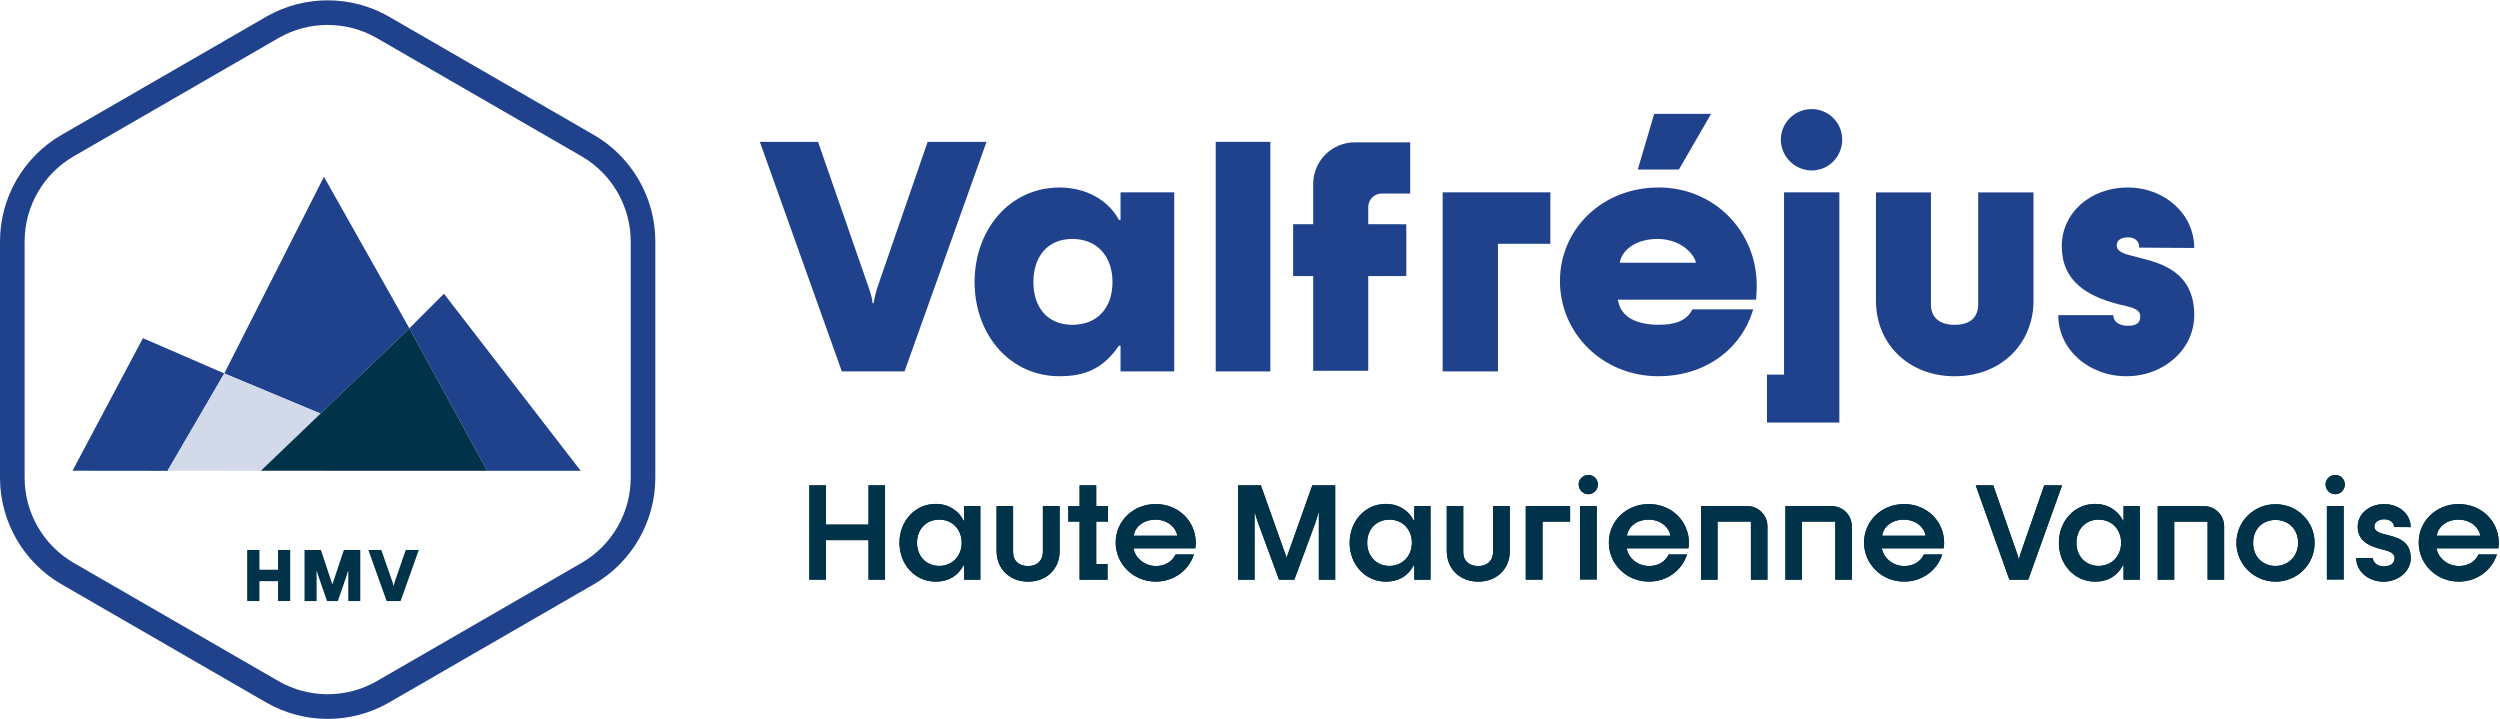 <?xml version="1.0" encoding="UTF-8"?>
<svg id="Calque_1" data-name="Calque 1" xmlns="http://www.w3.org/2000/svg" viewBox="0 0 690.34 198.59">
  <defs>
    <style>
      .cls-1 {
        fill: #003249;
      }

      .cls-2 {
        fill: #d2d9e8;
      }

      .cls-3 {
        fill: #20428c;
      }
    </style>
  </defs>
  <g>
    <path class="cls-3" d="M90.48,198.51c-5.87,0-11.74-1.51-16.97-4.53l-56.54-32.65C6.5,155.29,0,144.03,0,131.94V66.65c0-12.09,6.5-23.35,16.97-29.39L73.51,4.62c10.47-6.04,23.47-6.04,33.94,0l56.54,32.64c10.47,6.04,16.97,17.3,16.97,29.39v65.29c0,12.09-6.5,23.35-16.97,29.39l-56.54,32.65c-5.23,3.02-11.1,4.53-16.97,4.53Zm0-191.63c-4.69,0-9.38,1.21-13.57,3.62L20.37,43.15c-8.37,4.83-13.57,13.84-13.57,23.5v65.29c0,9.66,5.2,18.67,13.57,23.5l56.54,32.64c8.37,4.83,18.77,4.83,27.14,0l56.54-32.64c8.37-4.83,13.57-13.84,13.57-23.5V66.65c0-9.66-5.2-18.67-13.57-23.5L104.05,10.51c-4.18-2.42-8.88-3.62-13.57-3.62Z"/>
    <polygon class="cls-3" points="20.02 129.99 39.46 93.38 61.93 103.12 46.26 130.02 20.02 129.99"/>
    <polygon class="cls-3" points="61.93 103.12 89.45 48.82 113.05 90.67 88.51 114.21 61.93 103.12"/>
    <polygon class="cls-3" points="160.36 130.01 122.59 81.11 113.04 90.66 134.53 130.01 160.36 130.01"/>
    <polygon class="cls-2" points="46.26 129.99 61.93 103.12 88.5 114.2 72.05 130 46.26 129.99"/>
    <g>
      <path class="cls-1" d="M68.26,151.87h3.38v5.45h5.14v-5.45h3.36v14.1h-3.36v-5.49h-5.14v5.49h-3.38v-14.1Z"/>
      <path class="cls-1" d="M84.09,151.87h4.52l3.14,9.42h.06l3.14-9.42h4.54v14.1h-3.32v-8.26h-.1c-.12,.47-.28,1.07-.53,1.78l-2.25,6.48h-2.98l-2.25-6.48c-.26-.71-.43-1.3-.53-1.78h-.1v8.26h-3.34v-14.1Z"/>
      <path class="cls-1" d="M101.72,151.87h3.58l3.02,8.69c.14,.39,.28,.75,.34,1.22h.06c.06-.43,.18-.83,.32-1.22l3-8.69h3.61l-5.04,14.1h-3.85l-5.04-14.1Z"/>
    </g>
    <polygon class="cls-1" points="72.04 129.99 113.05 90.67 134.53 130.01 72.04 129.99"/>
  </g>
  <g>
    <path class="cls-3" d="M256.16,39.17l-13.49,39.06c-.62,1.78-1.15,3.55-1.42,5.5h-.27c-.27-2.13-.89-3.73-1.51-5.5l-13.58-39.06h-16.07l22.64,63.39h17.31l22.64-63.39h-16.25Z"/>
    <path class="cls-3" d="M309.42,60.75h-.44c-2.75-5.24-8.79-8.97-16.42-8.97-13.67,0-23.44,11.54-23.44,26.1s9.77,26.01,23.44,26.01c6.75,0,11.9-1.86,16.42-8.43h.44v7.1h14.83V53.11h-14.83v7.64Zm-13.32,28.94c-6.92,0-10.74-4.88-10.74-11.81s3.82-11.9,10.74-11.9,11.1,4.88,11.1,11.9-4.08,11.81-11.1,11.81Z"/>
    <rect class="cls-3" x="335.7" y="39.17" width="15.09" height="63.39"/>
    <polygon class="cls-3" points="398.37 102.56 413.64 102.56 413.64 67.32 428.11 67.32 428.11 53.11 398.37 53.11 398.37 102.56"/>
    <path class="cls-3" d="M457.93,51.78c-15.36,0-27.17,11.36-27.17,25.83s11.81,26.28,27.17,26.28c12.87,0,22.99-7.46,26.19-18.47h-16.78c-1.6,3.28-5.06,4.26-9.23,4.26-5.86,0-10.57-1.86-11.36-6.93h38.17c.09-.98,.18-2.84,.18-3.91,0-15-11.72-27.08-27.17-27.08Zm-10.65,20.77c.44-3.28,4.26-6.57,10.39-6.57s10.03,3.82,10.65,6.57h-21.04Z"/>
    <polygon class="cls-3" points="472.49 31.45 456.78 31.45 452.25 46.81 463.61 46.81 472.49 31.45"/>
    <polygon class="cls-3" points="492.64 103.45 487.93 103.45 487.93 116.68 507.91 116.68 507.91 53.11 492.64 53.11 492.64 103.45"/>
    <path class="cls-3" d="M500.27,30.12c-4.71,0-8.52,3.82-8.52,8.43s3.82,8.52,8.52,8.52,8.43-3.82,8.43-8.52-3.82-8.43-8.43-8.43Z"/>
    <path class="cls-3" d="M546.25,84.01c0,3.2-1.77,5.68-6.48,5.68-4.26,0-6.57-2.04-6.57-5.68v-30.89h-15.18v29.92c0,11.9,8.97,20.86,21.75,20.86s21.75-8.97,21.75-20.86v-29.92h-15.27v30.89Z"/>
    <path class="cls-3" d="M590.64,71.13c-3.02-.8-6.13-1.24-6.13-3.37,0-1.42,1.16-2.22,3.11-2.22,1.51,0,3.11,.71,3.11,2.84l15.18,.09c0-9.41-8.25-16.69-18.29-16.69-10.74,0-18.29,7.28-18.29,16.16,0,9.59,6.75,13.76,15.63,16.07,2.84,.71,6.04,1.07,6.04,3.28,0,1.86-.98,2.66-3.46,2.66-1.95,0-3.91-.8-4-2.93h-15.18c0,9.5,8.43,16.87,18.82,16.87s18.73-7.46,18.73-16.87c0-12.07-9.32-14.38-15.27-15.89Z"/>
    <path class="cls-3" d="M362.62,50.79v11.12h-5.54v14.33h5.54v26.16h15.2v-26.16h10.25v-.05h.26v-14.27h-.26s-10.25-.01-10.25-.01v-4.74c0-2.06,1.67-3.73,3.73-3.73h7.85v-14.14h-15.28c-6.35,0-11.5,5.15-11.5,11.5Z"/>
  </g>
  <g>
    <g>
      <g>
        <path class="cls-1" d="M223.49,134.02h4.59v10.84h11.75v-10.84h4.56v26.04h-4.56v-10.91h-11.75v10.91h-4.59v-26.04Z"/>
        <path class="cls-1" d="M248.37,149.88c0-5.95,4.26-10.73,10.03-10.73,3.6,0,6.39,1.95,7.68,4.63h.15v-4.04h4.48v20.32h-4.48v-3.97h-.15c-1.76,3.19-4.41,4.52-7.68,4.52-5.77,0-10.03-4.77-10.03-10.73Zm17.19,0c0-3.67-2.53-6.39-6.21-6.39s-6.13,2.72-6.13,6.39,2.5,6.39,6.13,6.39,6.21-2.75,6.21-6.39Z"/>
        <path class="cls-1" d="M275.19,152.16v-12.42h4.56v12.68c0,2.53,1.69,3.89,4.15,3.89s4.08-1.5,4.08-3.89v-12.68h4.63v12.42c0,5-3.67,8.45-8.7,8.45s-8.71-3.45-8.71-8.45Z"/>
        <path class="cls-1" d="M298.12,144.04h-3.12v-4.3h3.12v-5.73h4.59v5.73h3.23v4.3h-3.23v11.72h3.12v4.3h-7.71v-16.02Z"/>
        <path class="cls-1" d="M308.08,149.81c0-5.95,4.85-10.62,11.06-10.62s11.06,4.67,11.06,10.76c0,.33-.04,.92-.15,1.47h-17.05c.51,2.79,3.12,4.88,6.21,4.88,2.43,0,4.44-1.14,5.4-3.19h5.07c-1.43,4.37-5.47,7.49-10.54,7.49-6.21,0-11.06-4.85-11.06-10.8Zm17.01-1.88c-.4-2.42-2.79-4.44-6.02-4.44s-5.66,1.88-5.99,4.44h12.01Z"/>
        <path class="cls-1" d="M341.89,134.02h6.28l7.05,19.83h.11l7.05-19.83h6.32v26.04h-4.52v-18.4h-.15c-.22,.81-.44,1.69-.84,2.79l-5.77,15.61h-4.23l-5.77-15.61c-.4-1.1-.66-1.98-.84-2.79h-.15v18.4h-4.55v-26.04Z"/>
        <path class="cls-1" d="M372.68,149.88c0-5.95,4.26-10.73,10.03-10.73,3.6,0,6.39,1.95,7.68,4.63h.15v-4.04h4.48v20.32h-4.48v-3.97h-.15c-1.76,3.19-4.41,4.52-7.68,4.52-5.77,0-10.03-4.77-10.03-10.73Zm17.19,0c0-3.67-2.53-6.39-6.21-6.39s-6.13,2.72-6.13,6.39,2.5,6.39,6.13,6.39,6.21-2.75,6.21-6.39Z"/>
        <path class="cls-1" d="M399.5,152.16v-12.42h4.56v12.68c0,2.53,1.69,3.89,4.15,3.89s4.08-1.5,4.08-3.89v-12.68h4.63v12.42c0,5-3.67,8.45-8.7,8.45s-8.71-3.45-8.71-8.45Z"/>
        <path class="cls-1" d="M421.33,139.74h12.23v4.3h-7.61v16.02h-4.63v-20.32Z"/>
        <path class="cls-1" d="M435.92,133.79c0-1.47,1.21-2.64,2.68-2.64s2.64,1.18,2.64,2.64-1.18,2.68-2.64,2.68-2.68-1.21-2.68-2.68Zm.37,5.95h4.63v20.28h-4.63v-20.28Z"/>
        <path class="cls-1" d="M444.26,149.81c0-5.95,4.85-10.62,11.06-10.62s11.06,4.67,11.06,10.76c0,.33-.04,.92-.15,1.47h-17.05c.51,2.79,3.12,4.88,6.21,4.88,2.43,0,4.44-1.14,5.4-3.19h5.07c-1.43,4.37-5.47,7.49-10.54,7.49-6.21,0-11.06-4.85-11.06-10.8Zm17.01-1.88c-.4-2.42-2.79-4.44-6.02-4.44s-5.66,1.88-5.99,4.44h12.01Z"/>
        <path class="cls-1" d="M514.73,149.81c0-5.95,4.85-10.62,11.06-10.62s11.06,4.67,11.06,10.76c0,.33-.04,.92-.15,1.47h-17.05c.51,2.79,3.12,4.88,6.21,4.88,2.43,0,4.44-1.14,5.4-3.19h5.07c-1.43,4.37-5.47,7.49-10.54,7.49-6.21,0-11.06-4.85-11.06-10.8Zm17.01-1.88c-.4-2.42-2.79-4.44-6.02-4.44s-5.66,1.88-5.99,4.44h12.01Z"/>
        <path class="cls-1" d="M545.56,134.02h4.85l6.39,18.29c.29,.84,.51,1.39,.63,2.13h.11c.11-.66,.29-1.29,.59-2.13l6.36-18.29h4.92l-9.33,26.04h-5.22l-9.29-26.04Z"/>
        <path class="cls-1" d="M568.53,149.88c0-5.95,4.26-10.73,10.03-10.73,3.6,0,6.39,1.95,7.68,4.63h.15v-4.04h4.48v20.32h-4.48v-3.97h-.15c-1.76,3.19-4.41,4.52-7.68,4.52-5.77,0-10.03-4.77-10.03-10.73Zm17.19,0c0-3.67-2.53-6.39-6.21-6.39s-6.13,2.72-6.13,6.39,2.5,6.39,6.13,6.39,6.21-2.75,6.21-6.39Z"/>
        <path class="cls-1" d="M617.55,149.92c0-5.99,4.85-10.69,10.8-10.69s10.8,4.7,10.8,10.69-4.85,10.69-10.8,10.69-10.8-4.85-10.8-10.69Zm17.04,0c0-3.93-2.79-6.35-6.25-6.35s-6.17,2.42-6.17,6.35,2.75,6.36,6.17,6.36,6.25-2.57,6.25-6.36Z"/>
        <path class="cls-1" d="M642.17,133.79c0-1.47,1.21-2.64,2.68-2.64s2.64,1.18,2.64,2.64-1.18,2.68-2.64,2.68-2.68-1.21-2.68-2.68Zm.37,5.95h4.63v20.28h-4.63v-20.28Z"/>
        <path class="cls-1" d="M650.65,154.11h4.59c.04,1.32,1.36,2.28,3.05,2.28,1.8,0,2.94-.88,2.94-2.2,0-1.69-1.8-2.06-3.64-2.53-3.82-.96-6.54-2.54-6.54-6.25,0-3.49,3.16-6.21,7.31-6.21s7.31,2.75,7.31,6.36l-4.59-.04c0-1.36-1.29-2.13-2.72-2.13s-2.72,.74-2.72,1.99c0,1.5,1.76,1.87,3.6,2.35,2.72,.7,6.46,1.62,6.46,6.39,0,3.6-3.38,6.5-7.49,6.5-4.33,0-7.57-2.94-7.57-6.5Z"/>
        <path class="cls-1" d="M667.89,149.81c0-5.95,4.85-10.62,11.06-10.62s11.06,4.67,11.06,10.76c0,.33-.04,.92-.15,1.47h-17.05c.51,2.79,3.12,4.88,6.21,4.88,2.43,0,4.44-1.14,5.4-3.19h5.07c-1.43,4.37-5.47,7.49-10.54,7.49-6.21,0-11.06-4.85-11.06-10.8Zm17.01-1.88c-.4-2.42-2.79-4.44-6.02-4.44s-5.66,1.88-5.99,4.44h12.01Z"/>
      </g>
      <path class="cls-1" d="M469.72,139.75h12.77c3.07,0,5.56,2.49,5.56,5.56v14.75h-4.56v-16.02h-9.22v16.02h-4.56v-20.32Z"/>
      <path class="cls-1" d="M493.02,139.75h12.77c3.07,0,5.56,2.49,5.56,5.56v14.75h-4.56v-16.02h-9.22v16.02h-4.56v-20.32Z"/>
      <path class="cls-1" d="M595.83,139.76h12.77c3.07,0,5.56,2.49,5.56,5.56v14.75h-4.56v-16.02h-9.22v16.02h-4.56v-20.32Z"/>
    </g>
    <g>
      <g>
        <path class="cls-1" d="M223.49,134.02h4.59v10.84h11.75v-10.84h4.56v26.04h-4.56v-10.91h-11.75v10.91h-4.59v-26.04Z"/>
        <path class="cls-1" d="M248.37,149.88c0-5.95,4.26-10.73,10.03-10.73,3.6,0,6.39,1.95,7.68,4.63h.15v-4.04h4.48v20.32h-4.48v-3.97h-.15c-1.76,3.19-4.41,4.52-7.68,4.52-5.77,0-10.03-4.77-10.03-10.73Zm17.19,0c0-3.67-2.53-6.39-6.21-6.39s-6.13,2.72-6.13,6.39,2.5,6.39,6.13,6.39,6.21-2.75,6.21-6.39Z"/>
        <path class="cls-1" d="M275.19,152.16v-12.42h4.56v12.68c0,2.53,1.69,3.89,4.15,3.89s4.08-1.5,4.08-3.89v-12.68h4.63v12.42c0,5-3.67,8.45-8.7,8.45s-8.71-3.45-8.71-8.45Z"/>
        <path class="cls-1" d="M298.12,144.04h-3.12v-4.3h3.12v-5.73h4.59v5.73h3.23v4.3h-3.23v11.72h3.12v4.3h-7.71v-16.02Z"/>
        <path class="cls-1" d="M308.08,149.81c0-5.95,4.85-10.62,11.06-10.62s11.06,4.67,11.06,10.76c0,.33-.04,.92-.15,1.47h-17.05c.51,2.79,3.12,4.88,6.21,4.88,2.43,0,4.44-1.14,5.4-3.19h5.07c-1.43,4.37-5.47,7.49-10.54,7.49-6.21,0-11.06-4.85-11.06-10.8Zm17.01-1.88c-.4-2.42-2.79-4.44-6.02-4.44s-5.66,1.88-5.99,4.44h12.01Z"/>
        <path class="cls-1" d="M341.89,134.02h6.28l7.05,19.83h.11l7.05-19.83h6.32v26.04h-4.52v-18.4h-.15c-.22,.81-.44,1.69-.84,2.79l-5.77,15.61h-4.23l-5.77-15.61c-.4-1.1-.66-1.98-.84-2.79h-.15v18.4h-4.55v-26.04Z"/>
        <path class="cls-1" d="M372.68,149.88c0-5.95,4.26-10.73,10.03-10.73,3.6,0,6.39,1.95,7.68,4.63h.15v-4.04h4.48v20.32h-4.48v-3.97h-.15c-1.76,3.19-4.41,4.52-7.68,4.52-5.77,0-10.03-4.77-10.03-10.73Zm17.19,0c0-3.67-2.53-6.39-6.21-6.39s-6.13,2.72-6.13,6.39,2.5,6.39,6.13,6.39,6.21-2.75,6.21-6.39Z"/>
        <path class="cls-1" d="M399.5,152.16v-12.42h4.56v12.68c0,2.53,1.69,3.89,4.15,3.89s4.08-1.5,4.08-3.89v-12.68h4.63v12.42c0,5-3.67,8.45-8.7,8.45s-8.71-3.45-8.71-8.45Z"/>
        <path class="cls-1" d="M421.33,139.74h12.23v4.3h-7.61v16.02h-4.63v-20.32Z"/>
        <path class="cls-1" d="M435.92,133.79c0-1.47,1.21-2.64,2.68-2.64s2.64,1.18,2.64,2.64-1.18,2.68-2.64,2.68-2.68-1.21-2.68-2.68Zm.37,5.95h4.63v20.28h-4.63v-20.28Z"/>
        <path class="cls-1" d="M444.26,149.81c0-5.95,4.85-10.62,11.06-10.62s11.06,4.67,11.06,10.76c0,.33-.04,.92-.15,1.47h-17.05c.51,2.79,3.12,4.88,6.21,4.88,2.43,0,4.44-1.14,5.4-3.19h5.07c-1.43,4.37-5.47,7.49-10.54,7.49-6.21,0-11.06-4.85-11.06-10.8Zm17.01-1.88c-.4-2.42-2.79-4.44-6.02-4.44s-5.66,1.88-5.99,4.44h12.01Z"/>
        <path class="cls-1" d="M514.73,149.81c0-5.95,4.85-10.62,11.06-10.62s11.06,4.67,11.06,10.76c0,.33-.04,.92-.15,1.47h-17.05c.51,2.79,3.12,4.88,6.21,4.88,2.43,0,4.44-1.14,5.4-3.19h5.07c-1.43,4.37-5.47,7.49-10.54,7.49-6.21,0-11.06-4.85-11.06-10.8Zm17.01-1.88c-.4-2.42-2.79-4.44-6.02-4.44s-5.66,1.88-5.99,4.44h12.01Z"/>
        <path class="cls-1" d="M545.56,134.02h4.85l6.39,18.29c.29,.84,.51,1.39,.63,2.13h.11c.11-.66,.29-1.29,.59-2.13l6.36-18.29h4.92l-9.33,26.04h-5.22l-9.29-26.04Z"/>
        <path class="cls-1" d="M568.53,149.88c0-5.95,4.26-10.73,10.03-10.73,3.6,0,6.39,1.95,7.68,4.63h.15v-4.04h4.48v20.32h-4.48v-3.97h-.15c-1.76,3.19-4.41,4.52-7.68,4.52-5.77,0-10.03-4.77-10.03-10.73Zm17.19,0c0-3.67-2.53-6.39-6.21-6.39s-6.13,2.72-6.13,6.39,2.5,6.39,6.13,6.39,6.21-2.75,6.21-6.39Z"/>
        <path class="cls-1" d="M617.55,149.92c0-5.99,4.85-10.69,10.8-10.69s10.8,4.7,10.8,10.69-4.85,10.69-10.8,10.69-10.8-4.85-10.8-10.69Zm17.04,0c0-3.93-2.79-6.35-6.25-6.35s-6.17,2.42-6.17,6.35,2.75,6.36,6.17,6.36,6.25-2.57,6.25-6.36Z"/>
        <path class="cls-1" d="M642.17,133.79c0-1.47,1.21-2.64,2.68-2.64s2.64,1.18,2.64,2.64-1.18,2.68-2.64,2.68-2.68-1.21-2.68-2.68Zm.37,5.95h4.63v20.28h-4.63v-20.28Z"/>
        <path class="cls-1" d="M650.65,154.11h4.59c.04,1.32,1.36,2.28,3.05,2.28,1.8,0,2.94-.88,2.94-2.2,0-1.69-1.8-2.06-3.64-2.53-3.82-.96-6.54-2.54-6.54-6.25,0-3.49,3.16-6.21,7.31-6.21s7.31,2.75,7.31,6.36l-4.59-.04c0-1.36-1.29-2.13-2.72-2.13s-2.72,.74-2.72,1.99c0,1.5,1.76,1.87,3.6,2.35,2.72,.7,6.46,1.62,6.46,6.39,0,3.6-3.38,6.5-7.49,6.5-4.33,0-7.57-2.94-7.57-6.5Z"/>
        <path class="cls-1" d="M667.89,149.81c0-5.95,4.85-10.62,11.06-10.62s11.06,4.67,11.06,10.76c0,.33-.04,.92-.15,1.47h-17.05c.51,2.79,3.12,4.88,6.21,4.88,2.43,0,4.44-1.14,5.4-3.19h5.07c-1.43,4.37-5.47,7.49-10.54,7.49-6.21,0-11.06-4.85-11.06-10.8Zm17.01-1.88c-.4-2.42-2.79-4.44-6.02-4.44s-5.66,1.88-5.99,4.44h12.01Z"/>
      </g>
      <path class="cls-1" d="M469.72,139.75h12.77c3.07,0,5.56,2.49,5.56,5.56v14.75h-4.56v-16.02h-9.22v16.02h-4.56v-20.32Z"/>
      <path class="cls-1" d="M493.02,139.75h12.77c3.07,0,5.56,2.49,5.56,5.56v14.75h-4.56v-16.02h-9.22v16.02h-4.56v-20.32Z"/>
      <path class="cls-1" d="M595.83,139.76h12.77c3.07,0,5.56,2.49,5.56,5.56v14.75h-4.56v-16.02h-9.22v16.02h-4.56v-20.32Z"/>
    </g>
  </g>
</svg>